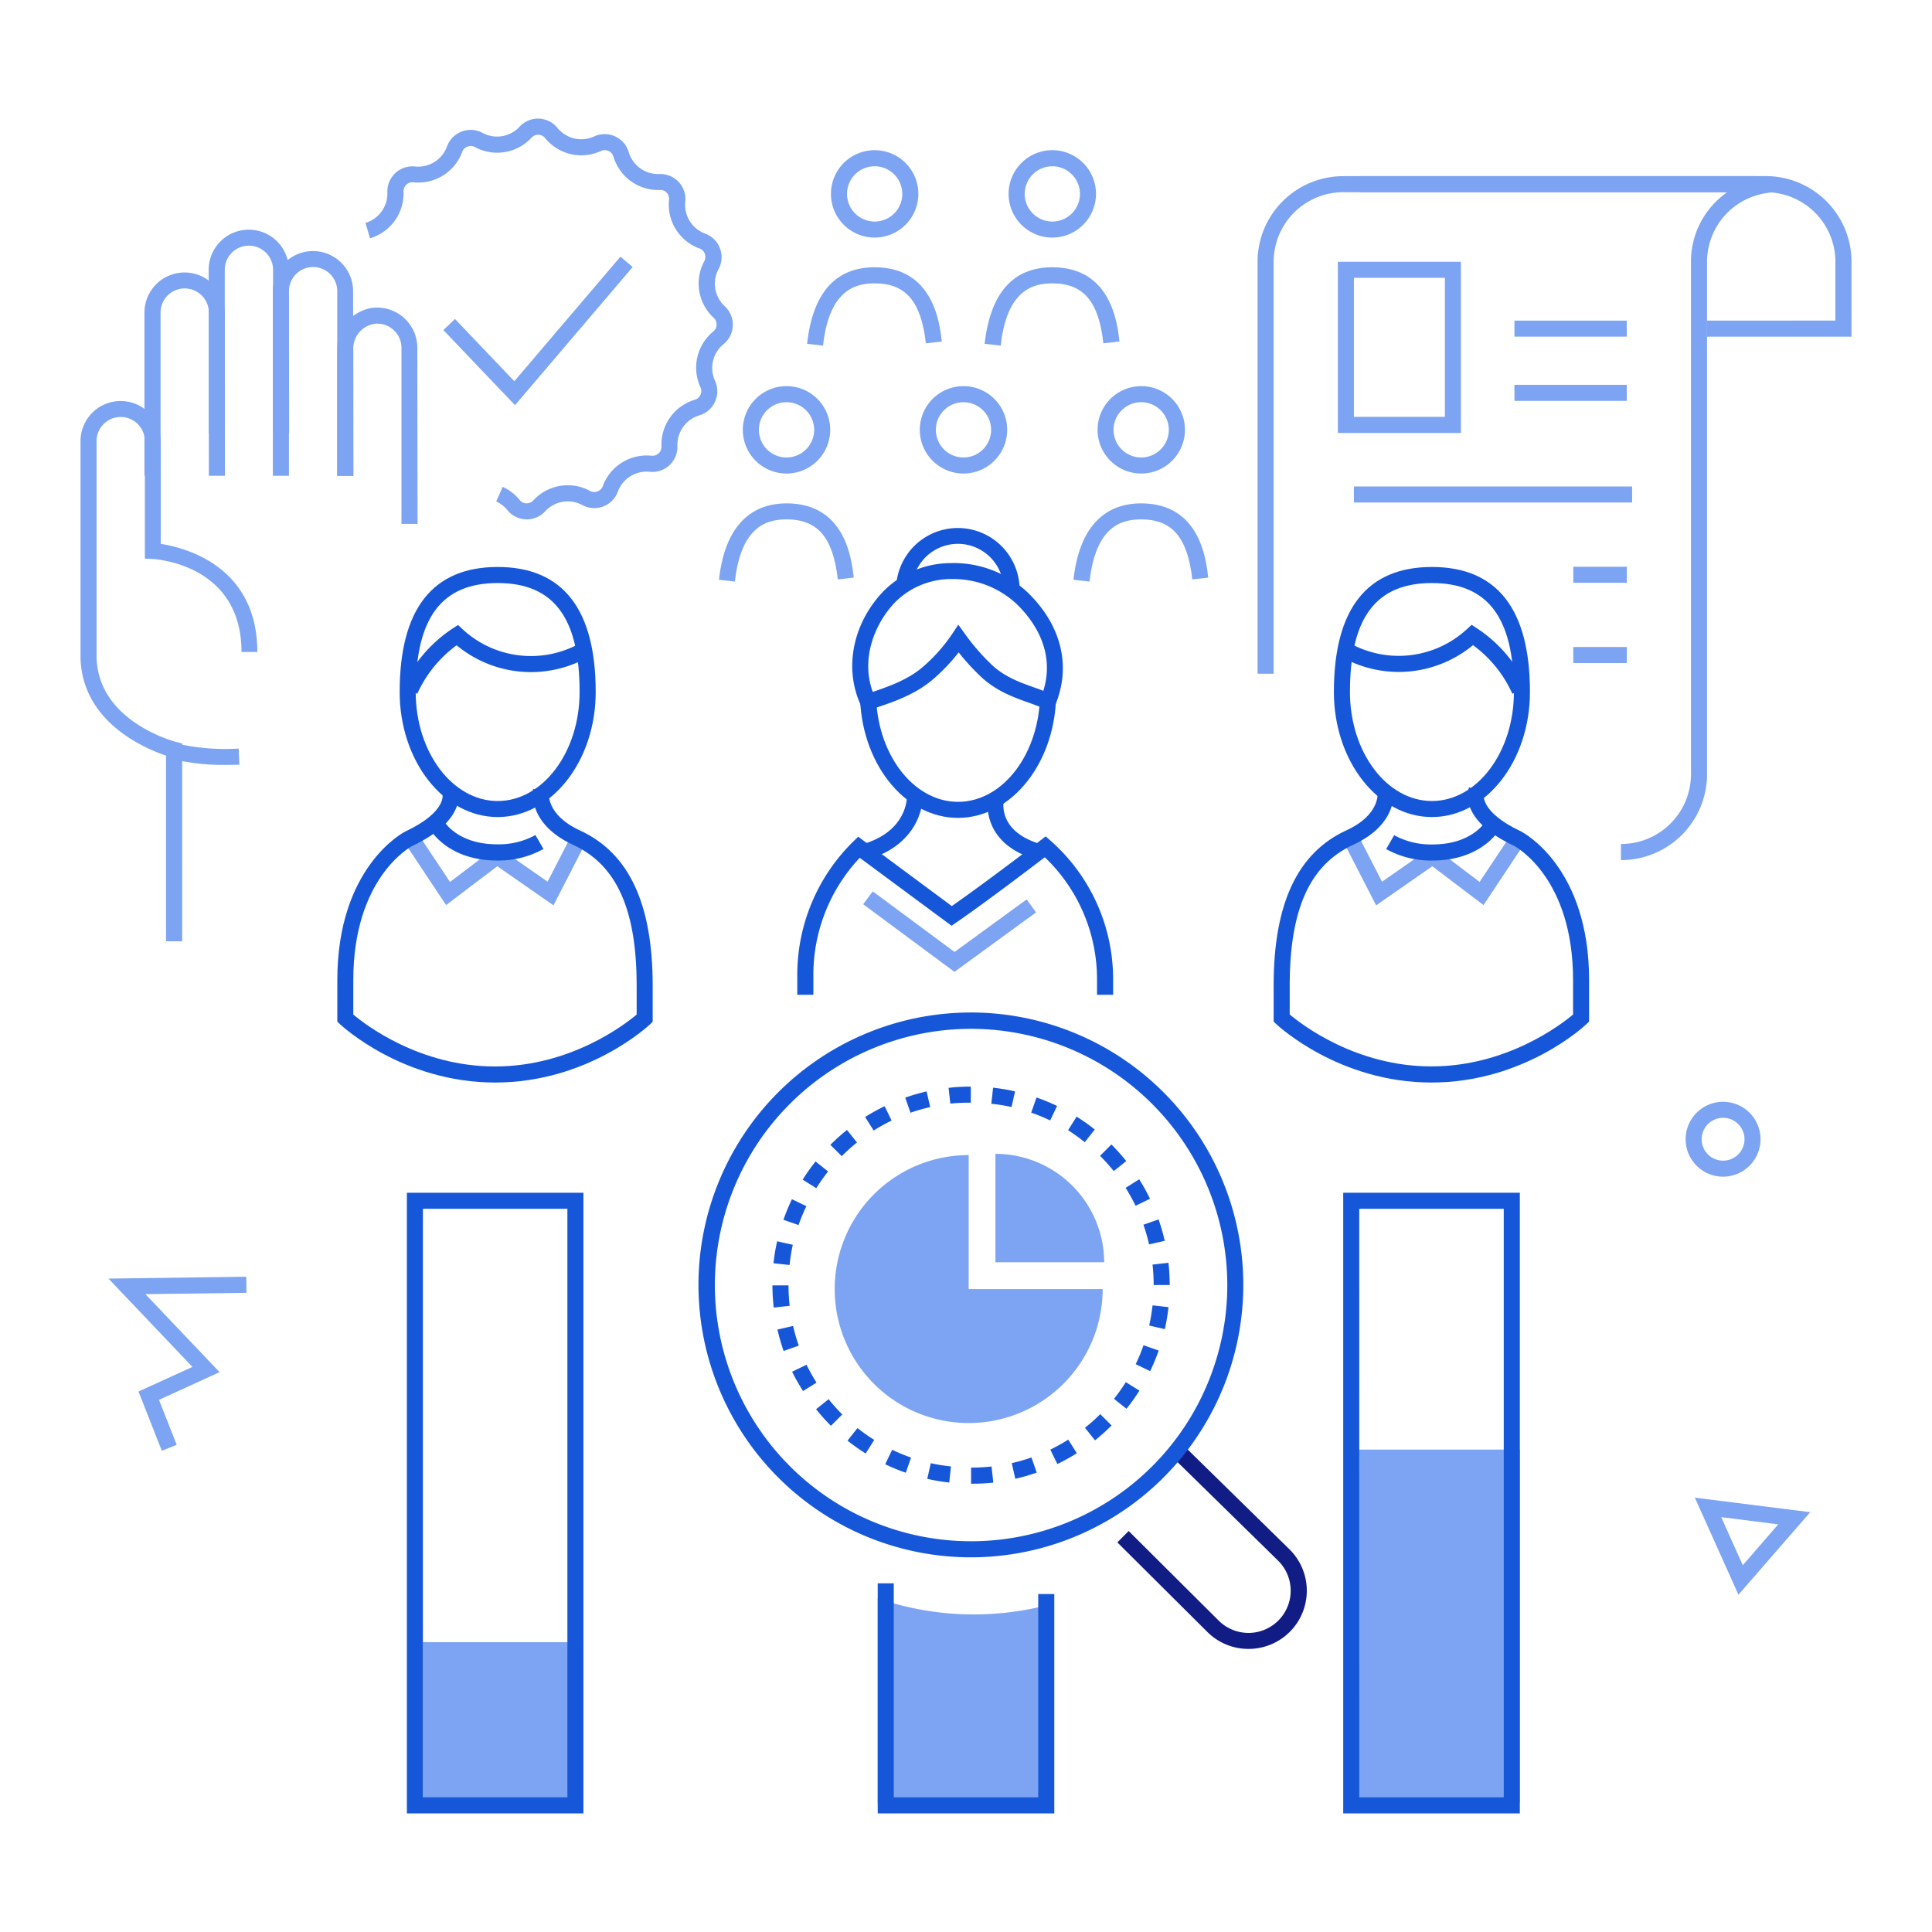 <svg id="Слой_1" data-name="Слой 1" xmlns="http://www.w3.org/2000/svg" viewBox="0 0 600 600"><defs><style>.cls-1{fill:#7da4f2;}.cls-2{fill:#111d84;}.cls-3{fill:#1657da;}</style></defs><title>Монтажная область 1</title><polygon class="cls-1" points="50.25 450.54 43.01 432.15 59.76 424.51 33.69 397.08 76.48 396.5 76.55 401.49 45.16 401.91 68.19 426.14 49.38 434.73 54.88 448.71 50.25 450.54"/><path class="cls-1" d="M535.12,365.43a11.63,11.63,0,1,1,11.63-11.63A11.65,11.65,0,0,1,535.12,365.43Zm0-18.28a6.65,6.65,0,1,0,6.65,6.65A6.66,6.66,0,0,0,535.12,347.15Z"/><path class="cls-1" d="M539.89,495.26l-13.54-30.15,35.83,4.51Zm-5.36-24.1,6.71,14.94,11-12.7Z"/><path class="cls-1" d="M302.48,501.38a91.64,91.64,0,0,1-29.9-5v63.47h53.18V498.36A92,92,0,0,1,302.48,501.38Z"/><rect class="cls-1" x="131.34" y="509.99" width="49.85" height="49.85"/><path class="cls-1" d="M342.92,392a33.79,33.79,0,0,0-33.78-33.66V392Z"/><path class="cls-1" d="M300.83,358.72a41.61,41.61,0,1,0,41.61,41.61H300.83Z"/><polygon class="cls-1" points="422.13 450.18 422.13 552.02 422.13 559.84 471.98 559.84 471.98 450.18 422.13 450.18"/><path class="cls-2" d="M387.73,512.08a18,18,0,0,1-12.8-5.29L347,479l3.52-3.53,27.93,27.8A13.09,13.09,0,0,0,397,484.75l-33.15-32.49,3.49-3.57,33.17,32.52a18.06,18.06,0,0,1-12.75,30.87Z"/><path class="cls-3" d="M301.58,483.64a84.6,84.6,0,1,1,44-12.38A84.65,84.65,0,0,1,301.58,483.64Zm0-164.13a79.57,79.57,0,1,0,79.57,79.58A79.67,79.67,0,0,0,301.58,319.51Z"/><path class="cls-3" d="M301.58,460.78v-5a58.19,58.19,0,0,0,6.35-.35l.55,5A63.26,63.26,0,0,1,301.58,460.78Zm-6.78-.37a60.81,60.81,0,0,1-6.83-1.14l1.09-4.86a56.14,56.14,0,0,0,6.27,1Zm20.51-1.16-1.1-4.86a56.11,56.11,0,0,0,6.11-1.76l1.65,4.7A61.08,61.08,0,0,1,315.31,459.25Zm-34-1.88a59.39,59.39,0,0,1-6.4-2.64l2.16-4.49a56.58,56.58,0,0,0,5.87,2.42Zm47.06-2.7-2.18-4.48a55.85,55.85,0,0,0,4.91-2.7l.65-.4,2.67,4.21-.72.45C332,452.81,330.18,453.79,328.37,454.67Zm-59.52-3.27a64.85,64.85,0,0,1-5.65-4l3.1-3.9a56.69,56.69,0,0,0,5.2,3.67Zm71.21-4.09-3.11-3.9a56.21,56.21,0,0,0,4.74-4.24l3.53,3.52A61.17,61.17,0,0,1,340.06,447.31Zm-82-4.51a64.51,64.51,0,0,1-4.62-5.15l3.89-3.12a59.63,59.63,0,0,0,4.25,4.74Zm91.8-5.27-3.9-3.11a55.21,55.21,0,0,0,3.67-5.19l4.23,2.64A61.52,61.52,0,0,1,349.83,437.53ZM249.39,432A62.78,62.78,0,0,1,246,426l4.48-2.17a57.29,57.29,0,0,0,3.1,5.56Zm107.79-6.18-4.48-2.17a53.86,53.86,0,0,0,2.43-5.88l4.71,1.65A58.69,58.69,0,0,1,357.18,425.83Zm-113.82-6.26a61.56,61.56,0,0,1-1.92-6.65l4.86-1.12a55.51,55.51,0,0,0,1.77,6.11Zm118.39-6.79-4.86-1.11a59.42,59.42,0,0,0,1.05-6.27l4.95.55A62.77,62.77,0,0,1,361.75,412.78Zm-121.47-6.69a63.55,63.55,0,0,1-.4-6.9h5a56.05,56.05,0,0,0,.36,6.35Zm118-7a58.61,58.61,0,0,0-.35-6.35l4.95-.56a63.87,63.87,0,0,1,.39,6.91Zm-113.07-6.22-5-.54a60.43,60.43,0,0,1,1.14-6.83l4.86,1.1A55.41,55.41,0,0,0,245.21,392.82Zm111.65-6.4a56.11,56.11,0,0,0-1.76-6.11l4.7-1.65a60.91,60.91,0,0,1,1.92,6.65Zm-108.85-6-4.71-1.64a61.33,61.33,0,0,1,2.64-6.39l4.49,2.15A57.66,57.66,0,0,0,248,380.43Zm104.65-6a57,57,0,0,0-3.09-5.56l4.22-2.66a61.61,61.61,0,0,1,3.36,6.05ZM253.5,369l-4.22-2.65a62,62,0,0,1,4-5.65l3.9,3.11A59.27,59.27,0,0,0,253.5,369Zm92.38-5.31a56.19,56.19,0,0,0-4.25-4.73l3.52-3.54a62.77,62.77,0,0,1,4.62,5.16Zm-84.46-4.63-3.54-3.52a61,61,0,0,1,5.16-4.62l3.11,3.89A56,56,0,0,0,261.42,359.05Zm75.46-4.34A56.51,56.51,0,0,0,331.7,351l2.65-4.22a61.24,61.24,0,0,1,5.64,4Zm-65.55-3.61-2.66-4.21a60.63,60.63,0,0,1,6.06-3.36L276.9,348A58,58,0,0,0,271.33,351.1Zm54.8-3.15a57.66,57.66,0,0,0-5.88-2.42l1.64-4.71a60.24,60.24,0,0,1,6.4,2.64Zm-43.36-2.38-1.65-4.7a61.61,61.61,0,0,1,6.65-1.93l1.11,4.87A56.11,56.11,0,0,0,282.77,345.57Zm31.37-1.79a55.59,55.59,0,0,0-6.28-1l.55-5a60.84,60.84,0,0,1,6.83,1.15Zm-19-1-.55-4.95a60.85,60.85,0,0,1,6.9-.39v5A56,56,0,0,0,295.15,342.74Z"/><path class="cls-3" d="M181.19,563.17H126.36V370.42h54.83Zm-49.85-5h44.87V375.4H131.34Z"/><polygon class="cls-3" points="327.42 563.17 272.58 563.17 272.58 491.72 277.57 491.72 277.57 558.18 322.43 558.18 322.43 495.04 327.42 495.04 327.42 563.17"/><path class="cls-3" d="M472,563.17H417.15V370.42H472Zm-49.85-5H467V375.4H422.13Z"/><path class="cls-3" d="M297.5,254c-16.78,0-30.44-17.42-30.44-38.83h5c0,18.66,11.43,33.85,25.46,33.85S323,233.87,323,215.21h5C328,236.62,314.29,254,297.5,254Z"/><path class="cls-3" d="M326.75,221.28l-2.38-1.16c-1.3-.62-3-1.21-4.72-1.84-4.59-1.62-10.31-3.65-15.1-8.2a70.3,70.3,0,0,1-6.83-7.48,56.74,56.74,0,0,1-8.31,8.66c-5.28,4.43-12.07,6.75-16.56,8.27-.88.3-1.67.57-2.34.82l-2.15.8-1-2.08c-5.25-11.25-2.68-25,6.57-35a29.49,29.49,0,0,1,21.12-9.19A33.41,33.41,0,0,1,319.16,184c10.45,10.12,13.58,22.83,8.6,34.88ZM296,179.83h-.8a24.55,24.55,0,0,0-17.59,7.59c-5.62,6.09-10.44,16.71-6.58,27.45l.2-.06c4.14-1.41,10.4-3.54,15-7.38A51.14,51.14,0,0,0,295.62,197l2-3,2.09,2.91a66.45,66.45,0,0,0,8.27,9.52c4,3.82,9,5.57,13.34,7.12.93.32,1.83.64,2.69,1,3.93-12.62-3.39-22.26-8.32-27A28.71,28.71,0,0,0,296,179.83Z"/><path class="cls-3" d="M345.69,308.94h-5V304.1a52.36,52.36,0,0,0-16.22-37.87c-4.63,3.54-17.92,13.65-27.48,20.27l-1.47,1L267,266.4a53,53,0,0,0-14.4,36.19v6.35h-5v-6.35A58,58,0,0,1,265,261.33l1.52-1.49,29.07,21.54C307.15,273.3,323,261.13,323.11,261l1.63-1.26,1.54,1.36a57.32,57.32,0,0,1,19.41,43Z"/><path class="cls-3" d="M154.56,253.74c-16.79,0-30.44-17.42-30.44-38.83,0-25.77,10.24-38.83,30.44-38.83S185,189.14,185,214.91C185,236.32,171.35,253.74,154.56,253.74Zm0-72.67c-17.37,0-25.46,10.75-25.46,33.84,0,18.66,11.42,33.85,25.46,33.85S180,233.57,180,214.91C180,191.82,171.93,181.07,154.56,181.07Z"/><path class="cls-3" d="M129.58,215.46l-4.55-2a42.88,42.88,0,0,1,15.58-18.3l1.63-1.06,1.43,1.32a31.21,31.21,0,0,0,36.56,4.29l2.43,4.35a36.16,36.16,0,0,1-40.85-3.66,37,37,0,0,0-5.23,4.61A38.11,38.11,0,0,0,129.58,215.46Z"/><polygon class="cls-1" points="171.88 281.16 154.44 269.02 138.54 281.08 125.92 262.1 130.07 259.34 139.75 273.9 154.31 262.85 170.06 273.82 177.54 259.28 181.97 261.56 171.88 281.16"/><path class="cls-3" d="M153.78,336.19c-28.62,0-47.45-17.43-48.24-18.17l-.78-.74v-12.9c0-34.88,20.21-45.69,21.07-46.13,13.27-6.24,11.59-11.81,11.57-11.86l4.62-1.86c.17.39,3.89,9.78-14,18.19-.66.35-18.3,10-18.3,41.66v10.69c3.75,3.16,20.58,16.13,44,16.13s40.29-13,44-16.12v-9c0-23.62-6.25-37.49-19.66-43.66-14.35-6.6-12.6-16.94-12.52-17.38l4.9.91-2.45-.45,2.46.42c0,.28-1,7.07,9.69,12,15.19,7,22.56,22.74,22.56,48.19v11.2L202,318C201.22,318.76,182.39,336.19,153.78,336.19Z"/><path class="cls-3" d="M154.38,267.24c-15.42,0-20.78-9.55-21-10l4.37-2.4c.18.31,4.31,7.37,16.63,7.37a23.62,23.62,0,0,0,11.9-2.88l2.49,4.32A28.46,28.46,0,0,1,154.38,267.24Z"/><path class="cls-3" d="M444.7,253.74c-16.79,0-30.45-17.42-30.45-38.83,0-25.77,10.25-38.83,30.45-38.83s30.44,13.06,30.44,38.83C475.14,236.32,461.48,253.74,444.7,253.74Zm0-72.67c-17.37,0-25.46,10.75-25.46,33.84,0,18.66,11.42,33.85,25.46,33.85s25.46-15.19,25.46-33.85C470.16,191.82,462.07,181.07,444.7,181.07Z"/><path class="cls-3" d="M469.68,215.46a38.11,38.11,0,0,0-7-10.49,37.6,37.6,0,0,0-5.23-4.61A36.16,36.16,0,0,1,416.6,204l2.43-4.35a31.21,31.21,0,0,0,36.56-4.29l1.43-1.32,1.62,1.06a42.79,42.79,0,0,1,15.59,18.3Z"/><polygon class="cls-1" points="427.37 281.16 417.29 261.56 421.72 259.28 429.2 273.82 444.95 262.85 459.5 273.9 469.19 259.34 473.34 262.1 460.72 281.08 444.82 269.02 427.37 281.16"/><path class="cls-3" d="M444.56,336.19c-28.61,0-47.44-17.43-48.23-18.17l-.79-.74v-11.2c0-25.45,7.38-41.21,22.56-48.19,10.66-4.9,9.74-11.69,9.7-12l4.91-.88c.08.44,1.83,10.78-12.52,17.38-13.41,6.17-19.66,20-19.66,43.66v9c3.75,3.16,20.57,16.13,44,16.13s40.3-13,44-16.12v-10.7c0-31.67-17.64-41.31-18.39-41.71-17.78-8.36-14.06-17.75-13.89-18.14l4.59,1.94s-1.64,5.55,11.51,11.74c.94.48,21.16,11.29,21.16,46.17v12.9l-.78.74C492,318.76,473.17,336.19,444.56,336.19Z"/><path class="cls-3" d="M444.88,267.24a28.46,28.46,0,0,1-14.39-3.55l2.48-4.32a23.68,23.68,0,0,0,11.91,2.88c12.31,0,16.45-7.06,16.62-7.37l4.38,2.4C465.66,257.69,460.3,267.24,444.88,267.24Z"/><path class="cls-3" d="M268.68,267.15l-1.32-4.81c14.47-3.94,14.31-14.65,14.3-15.1l5-.21C286.65,247.18,287.1,262.13,268.68,267.15Z"/><path class="cls-3" d="M322.52,267.15c-18.81-5.13-15.66-19.68-15.62-19.83l4.86,1.11c-.22,1-1.76,10.14,12.07,13.91Z"/><path class="cls-3" d="M316.69,182.73h-5a14.21,14.21,0,0,0-28.41,0h-5a19.19,19.19,0,0,1,38.37,0Z"/><polygon class="cls-1" points="296.41 301.82 268.07 280.82 271.04 276.82 296.44 295.64 318.83 279.32 321.76 283.35 296.41 301.82"/><path class="cls-1" d="M575,104.56H530.14v-5H570V81.3A21.64,21.64,0,0,0,548.4,59.69H422.13v-5H548.4A26.62,26.62,0,0,1,575,81.3Z"/><path class="cls-1" d="M503.4,267.11v-5a21.7,21.7,0,0,0,21.75-21.61V81.15a26.18,26.18,0,0,1,11.26-21.46H417.15A21.64,21.64,0,0,0,395.54,81.3V209.24h-5V81.3a26.62,26.62,0,0,1,26.59-26.59h126.6a19,19,0,0,1,5,.48l10.22,3.06L548.42,60a21.59,21.59,0,0,0-18.28,21.11V240.52A26.7,26.7,0,0,1,503.4,267.11Z"/><rect class="cls-1" x="470.32" y="99.57" width="34.89" height="4.98"/><rect class="cls-1" x="470.32" y="119.51" width="34.89" height="4.98"/><rect class="cls-1" x="420.47" y="151.08" width="86.4" height="4.98"/><rect class="cls-1" x="488.6" y="176.01" width="16.62" height="4.98"/><rect class="cls-1" x="488.6" y="200.93" width="16.62" height="4.98"/><path class="cls-1" d="M453.7,134.46H415.48V81.29H453.7Zm-33.23-5h28.25V86.28H420.47Z"/><path class="cls-1" d="M244.26,147.06a13.57,13.57,0,1,1,13.57-13.57A13.58,13.58,0,0,1,244.26,147.06Zm0-22.15a8.58,8.58,0,1,0,8.58,8.58A8.59,8.59,0,0,0,244.26,124.91Z"/><path class="cls-1" d="M228.23,180.61l-4.95-.55c2.16-19.62,12.6-23.74,21-23.74,18.24,0,20.21,17.35,20.86,23.06l-4.95.56c-1.49-13.06-6.25-18.64-15.91-18.64C238.29,161.3,230.14,163.3,228.23,180.61Z"/><path class="cls-1" d="M299.22,147.06a13.57,13.57,0,1,1,13.57-13.57A13.58,13.58,0,0,1,299.22,147.06Zm0-22.15a8.58,8.58,0,1,0,8.58,8.58A8.59,8.59,0,0,0,299.22,124.91Z"/><path class="cls-1" d="M354.39,147.06A13.57,13.57,0,1,1,368,133.49,13.59,13.59,0,0,1,354.39,147.06Zm0-22.15a8.58,8.58,0,1,0,8.59,8.58A8.58,8.58,0,0,0,354.39,124.91Z"/><path class="cls-1" d="M338.37,180.61l-5-.55c2.16-19.62,12.6-23.74,21-23.74,18.24,0,20.21,17.35,20.86,23.06l-4.95.56c-1.49-13.06-6.24-18.64-15.91-18.64C348.43,161.3,340.27,163.3,338.37,180.61Z"/><path class="cls-1" d="M271.63,73.78A13.57,13.57,0,1,1,285.2,60.22,13.57,13.57,0,0,1,271.63,73.78Zm0-22.14a8.58,8.58,0,1,0,8.58,8.58A8.59,8.59,0,0,0,271.63,51.64Z"/><path class="cls-1" d="M255.6,107.33l-4.95-.55C252.38,91,259.44,83,271.63,83c18.24,0,20.21,17.35,20.86,23.06l-4.95.56C286.05,93.6,281.3,88,271.63,88,265.66,88,257.51,90,255.6,107.33Z"/><path class="cls-1" d="M326.81,73.78a13.57,13.57,0,1,1,13.56-13.56A13.58,13.58,0,0,1,326.81,73.78Zm0-22.14a8.58,8.58,0,1,0,8.58,8.58A8.59,8.59,0,0,0,326.81,51.64Z"/><path class="cls-1" d="M310.78,107.33l-5-.55C307.56,91,314.62,83,326.81,83c18.24,0,20.21,17.35,20.85,23.06l-5,.56C341.23,93.6,336.47,88,326.81,88,320.84,88,312.68,90,310.78,107.33Z"/><path class="cls-1" d="M69.86,147.76h-5V97.08a7.48,7.48,0,0,0-15,0v50.68h-5V97.08a12.46,12.46,0,1,1,24.92,0Z"/><path class="cls-1" d="M109.74,147.76h-5V90.43a7.48,7.48,0,0,0-15,0v57.33h-5V90.43a12.46,12.46,0,1,1,24.92,0Z"/><path class="cls-1" d="M129.68,162.71h-5V108a7.49,7.49,0,0,0-2.55-5.61,7.39,7.39,0,0,0-5.89-1.81,7.74,7.74,0,0,0-6.52,7.86v39.33h-5V108.43a12.73,12.73,0,0,1,10.88-12.81,12.48,12.48,0,0,1,14,12.37Z"/><path class="cls-1" d="M89.8,134.46h-5V83.79a7.48,7.48,0,1,0-15,0v50.67h-5V83.79a12.46,12.46,0,1,1,24.92,0Z"/><path class="cls-1" d="M56.57,292.32h-5V234.67C45.22,232.54,25,224.17,25,203.55V137a12.46,12.46,0,1,1,24.92,0v31.9c7.47,1.16,30,6.87,30,33.58H75c0-27.17-26.52-28.82-27.64-28.88l-2.37-.12V137a7.48,7.48,0,1,0-15,0v66.56c0,20.49,24.45,26.79,24.7,26.85l1.89.48Z"/><path class="cls-1" d="M70.07,237.55a67.87,67.87,0,0,1-16.6-1.85l1.21-4.84a67.78,67.78,0,0,0,19.45,1.62l.21,5C72.88,237.52,71.46,237.55,70.07,237.55Z"/><polygon class="cls-1" points="159.94 125.83 137.69 102.5 141.3 99.06 159.73 118.39 192.68 79.71 196.48 82.94 159.94 125.83"/><path class="cls-1" d="M163.62,161.3a7.7,7.7,0,0,1-3.21-.69,7.57,7.57,0,0,1-2.83-2.19,9.66,9.66,0,0,0-3.47-2.68l2-4.54a14.56,14.56,0,0,1,5.29,4.08,2.86,2.86,0,0,0,1,.79,2.82,2.82,0,0,0,3.22-.66A14.51,14.51,0,0,1,182.32,152c.32.15.63.3.93.46l.2.1a2.72,2.72,0,0,0,2.22,0,2.69,2.69,0,0,0,1.54-1.61,14.51,14.51,0,0,1,15.13-9.42,2.75,2.75,0,0,0,2.2-.74,2.71,2.71,0,0,0,.88-2.15,14.53,14.53,0,0,1,10.37-14.5,2.72,2.72,0,0,0,1.75-1.53,2.79,2.79,0,0,0,0-2.33,14.52,14.52,0,0,1,4-17.36,2.71,2.71,0,0,0,1-2.08,2.75,2.75,0,0,0-.9-2.14,14.52,14.52,0,0,1-2.92-17.58,2.8,2.8,0,0,0-1.3-3.88l-.19-.08a10.38,10.38,0,0,1-1-.4,14.49,14.49,0,0,1-8.46-14.73,2.78,2.78,0,0,0-1.64-2.84A2.64,2.64,0,0,0,205,59a14.54,14.54,0,0,1-14.5-10.37,2.8,2.8,0,0,0-3.86-1.74,14.5,14.5,0,0,1-17.35-4,2.76,2.76,0,0,0-1-.79,2.82,2.82,0,0,0-3.22.65,14.51,14.51,0,0,1-16.64,3.39c-.32-.14-.63-.3-.94-.47l-.19-.09a2.69,2.69,0,0,0-2.22,0,2.75,2.75,0,0,0-1.55,1.62,14.51,14.51,0,0,1-15.12,9.42,2.79,2.79,0,0,0-3.09,2.89A14.51,14.51,0,0,1,114.91,74l-1.42-4.78a9.52,9.52,0,0,0,6.81-9.52,7.79,7.79,0,0,1,8.58-8,9.5,9.5,0,0,0,9.93-6.19A7.81,7.81,0,0,1,149.31,41c.18.08.35.17.52.26s.4.21.61.3a9.51,9.51,0,0,0,10.93-2.22,7.79,7.79,0,0,1,11.76.37,9.49,9.49,0,0,0,11.4,2.65,7.79,7.79,0,0,1,10.72,4.85,9.54,9.54,0,0,0,5.21,6,9.68,9.68,0,0,0,4.31.84,7.68,7.68,0,0,1,3.51.68,7.77,7.77,0,0,1,4.54,7.9,9.51,9.51,0,0,0,5.55,9.67l.64.26a5.49,5.49,0,0,1,.51.21,7.79,7.79,0,0,1,3.64,10.8,9.52,9.52,0,0,0,1.92,11.54,7.8,7.8,0,0,1-.37,11.77,9.51,9.51,0,0,0-2.65,11.39,7.77,7.77,0,0,1,0,6.47,7.68,7.68,0,0,1-4.87,4.26,9.53,9.53,0,0,0-6.81,9.52,7.79,7.79,0,0,1-8.58,8,9.53,9.53,0,0,0-9.93,6.19,7.8,7.8,0,0,1-10.5,4.41l-.51-.26-.62-.31a9.52,9.52,0,0,0-10.92,2.23A7.8,7.8,0,0,1,163.62,161.3Z"/></svg>